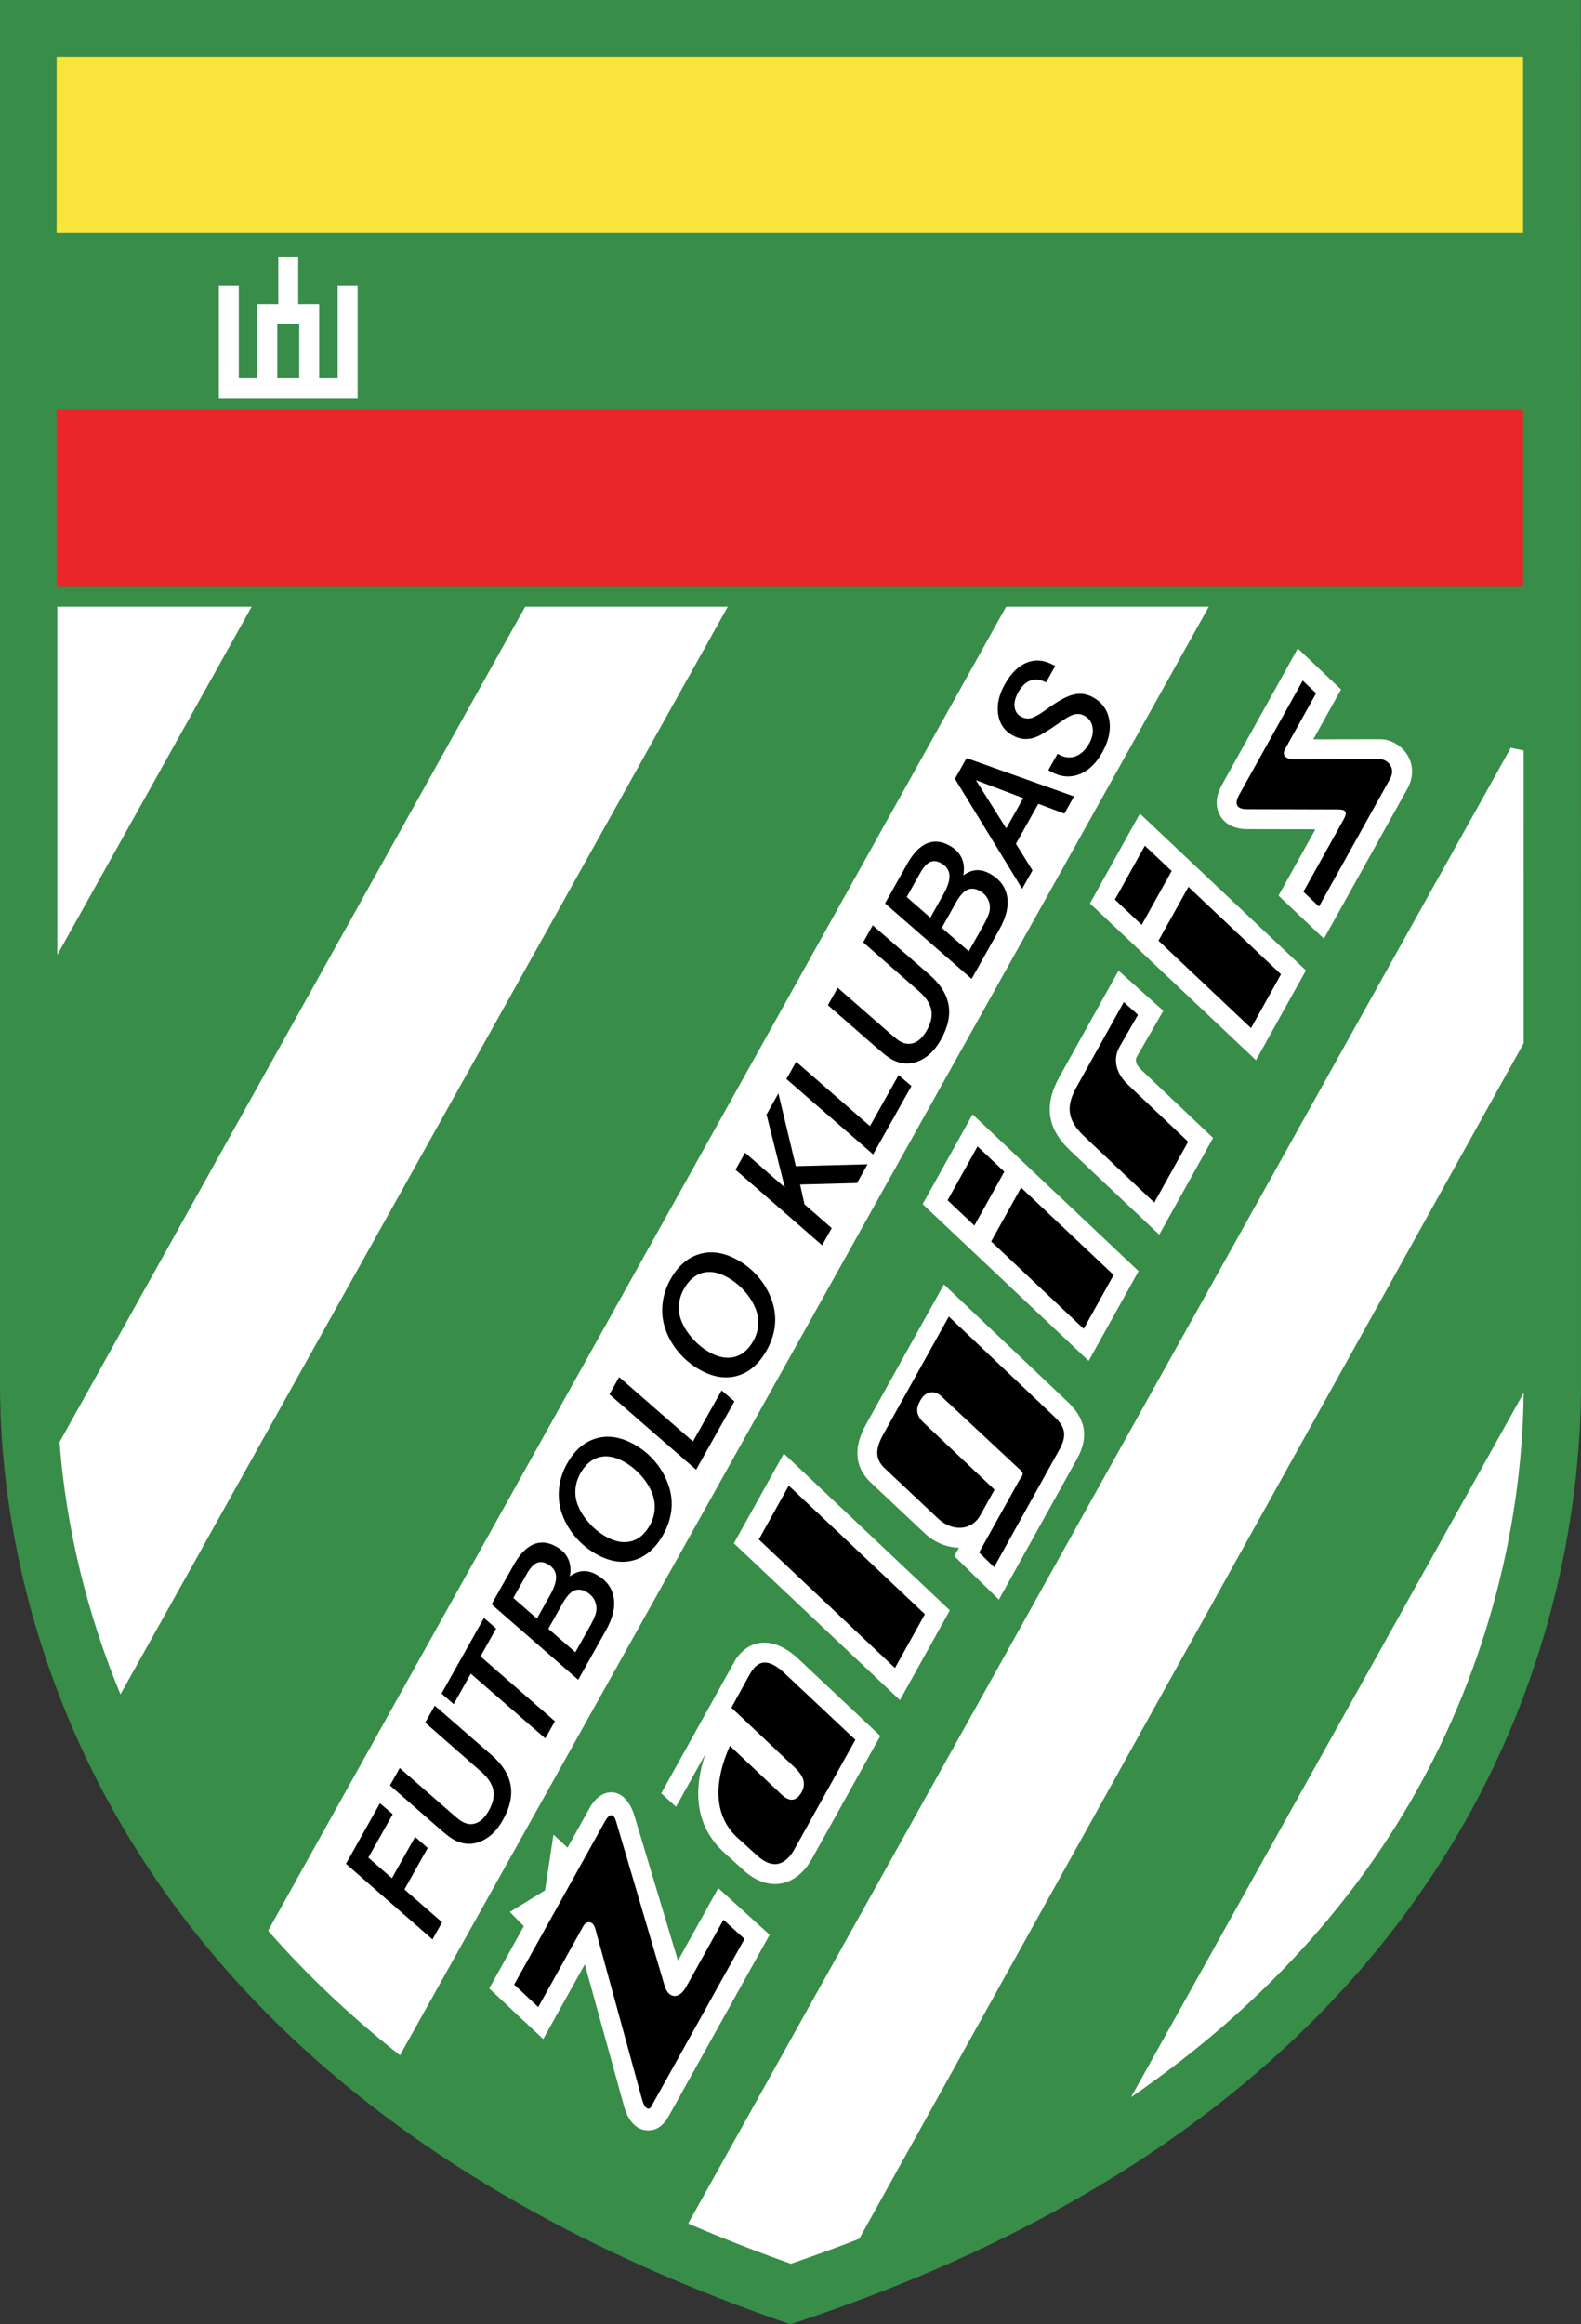 <?xml version="1.0" encoding="UTF-8"?>
<!-- Generator: Adobe Illustrator 12.0.0, SVG Export Plug-In . SVG Version: 6.00 Build 51448)  -->
<!DOCTYPE svg PUBLIC "-//W3C//DTD SVG 1.1//EN" "http://www.w3.org/Graphics/SVG/1.1/DTD/svg11.dtd">
<svg version="1.1" id="Layer_1" xmlns="http://www.w3.org/2000/svg" xmlns:xlink="http://www.w3.org/1999/xlink" width="162.172" height="238.357" viewBox="0 0 162.172 238.357" overflow="visible" enable-background="new 0 0 162.172 238.357" xml:space="preserve">
<rect x="0" y="0" width="162.172" height="238.357" fill="#333333" stroke="none"/>
<g>
	<path fill-rule="evenodd" clip-rule="evenodd" fill="#388D49" d="M0,0h162.157l0.015,141.962   c0.002,18.523-6.366,71.858-81.092,96.395C3.135,211.635,0,155.238,0,141.962V0L0,0z"/>
	<path fill-rule="evenodd" clip-rule="evenodd" fill="#FFFFFF" d="M6.104,147.89c0.677,8.85,2.845,17.651,6.253,25.867   L74.653,62.218H53.871L6.104,147.89L6.104,147.89z"/>
	<path fill-rule="evenodd" clip-rule="evenodd" fill="#FFFFFF" d="M27.501,197.995c4.103,4.688,8.645,8.935,13.526,12.776   l82.968-148.553h-20.79L27.501,197.995L27.501,197.995z"/>
	<polygon fill-rule="evenodd" clip-rule="evenodd" fill="#FFFFFF" points="5.876,62.218 5.876,97.922 25.817,62.218 5.876,62.218"/>
	<path fill-rule="evenodd" clip-rule="evenodd" fill="#FFFFFF" d="M70.589,228.023c3.463,1.492,6.98,2.865,10.531,4.125   c2.356-0.803,4.698-1.656,7.019-2.56l68.153-122.612l-0.003-30.007l-1.319-0.285L70.589,228.023L70.589,228.023z"/>
	<path fill-rule="evenodd" clip-rule="evenodd" fill="#FFFFFF" d="M116.013,215.07c11.43-7.867,21.333-17.753,28.562-30.129   c7.386-12.644,11.559-27.442,11.717-42.109L116.013,215.07L116.013,215.07z"/>
	<polygon fill-rule="evenodd" clip-rule="evenodd" fill="#FAE53C" points="5.811,5.811 156.23,5.811 156.23,23.91 5.811,23.91 5.811,5.811"/>
	<polygon fill-rule="evenodd" clip-rule="evenodd" fill="#EA262A" points="5.811,42.01 156.23,42.01 156.23,60.11 5.811,60.11 5.811,42.01"/>
	<path fill-rule="evenodd" clip-rule="evenodd" fill="#FFFFFF" d="M36.683,29.33v11.513H22.451V29.33h2.044v9.469h1.902v-7.61h2.149   v-4.867h2.043v4.867h2.149v7.61h1.899V29.33H36.683L36.683,29.33z M28.441,38.798h2.254v-5.566h-2.254V38.798L28.441,38.798z"/>
	<polygon points="35.488,191.135 38.973,184.927 40.283,186.051 37.784,190.501 40.2,192.614 42.577,188.378 43.871,189.513 41.485,193.762 45.347,197.132 44.36,198.889 35.488,191.135"/>
	<path d="M40,183.099l1.003-1.787l5.683,4.962c0.19,0.158,0.342,0.276,0.445,0.354c0.106,0.078,0.198,0.141,0.274,0.183   c0.51,0.287,1.004,0.331,1.479,0.135c0.476-0.197,0.897-0.62,1.264-1.274c0.429-0.765,0.579-1.462,0.452-2.099   c-0.126-0.638-0.54-1.261-1.237-1.875l-5.746-5.042l0.979-1.742l5.859,5.096c1.091,0.955,1.73,1.98,1.922,3.073   c0.191,1.097-0.072,2.28-0.79,3.558c-0.625,1.114-1.401,1.853-2.327,2.218c-0.924,0.363-1.836,0.295-2.733-0.21   c-0.154-0.086-0.334-0.207-0.541-0.363c-0.206-0.158-0.439-0.348-0.704-0.57L40,183.099L40,183.099z"/>
	<polygon points="45.291,173.673 49.644,165.92 50.891,167.008 49.286,169.866 56.92,176.518 55.934,178.275 48.292,171.637 46.538,174.761 45.291,173.673"/>
	<path d="M56.247,167.032l2.771,2.408l1.414-2.519c0.313-0.558,0.521-0.987,0.625-1.288c0.102-0.302,0.144-0.579,0.122-0.83   c-0.026-0.324-0.129-0.622-0.305-0.892c-0.178-0.272-0.413-0.488-0.704-0.651c-0.482-0.271-0.917-0.314-1.307-0.129   s-0.777,0.624-1.162,1.31L56.247,167.032L56.247,167.032z M52.653,163.87l2.422,2.116l1.358-2.419   c0.444-0.791,0.646-1.444,0.603-1.953c-0.043-0.512-0.334-0.917-0.87-1.219c-0.41-0.229-0.786-0.266-1.127-0.105   c-0.34,0.158-0.676,0.532-1.004,1.117L52.653,163.87L52.653,163.87z M50.428,164.524l2.283-4.067   c0.604-1.076,1.273-1.771,2.007-2.08c0.733-0.312,1.515-0.235,2.345,0.231c0.578,0.324,0.984,0.746,1.223,1.265   c0.239,0.52,0.294,1.115,0.168,1.788c0.444-0.333,0.891-0.512,1.341-0.54c0.449-0.029,0.918,0.096,1.405,0.369   c0.996,0.559,1.58,1.336,1.751,2.334c0.171,0.995-0.091,2.112-0.786,3.351l-2.857,5.089L50.428,164.524L50.428,164.524z"/>
	<path d="M63.99,149.893c-0.914-0.512-1.76-0.664-2.537-0.454s-1.416,0.763-1.917,1.655c-0.297,0.528-0.468,1.078-0.51,1.65   c-0.042,0.573,0.045,1.127,0.266,1.662c0.259,0.63,0.643,1.229,1.154,1.798c0.514,0.57,1.088,1.031,1.727,1.39   c0.918,0.516,1.771,0.672,2.557,0.469c0.785-0.202,1.425-0.748,1.925-1.638c0.286-0.508,0.449-1.04,0.494-1.6   c0.044-0.561-0.035-1.106-0.237-1.643c-0.248-0.656-0.632-1.276-1.151-1.858C65.24,150.741,64.652,150.265,63.99,149.893   L63.99,149.893z M58.161,150.105c0.775-1.381,1.776-2.247,3.008-2.601c1.229-0.351,2.533-0.139,3.908,0.633   c0.846,0.475,1.577,1.089,2.193,1.843c0.616,0.753,1.068,1.585,1.357,2.501c0.254,0.792,0.333,1.606,0.231,2.443   c-0.101,0.836-0.376,1.654-0.828,2.458c-0.778,1.386-1.776,2.258-2.993,2.612c-1.217,0.354-2.506,0.15-3.867-0.613   c-0.86-0.483-1.605-1.104-2.234-1.868c-0.628-0.764-1.083-1.598-1.365-2.503c-0.244-0.799-0.317-1.625-0.213-2.477   C57.461,151.684,57.729,150.875,58.161,150.105L58.161,150.105z"/>
	<polygon points="62.515,142.995 63.509,141.222 71.081,147.823 74.019,142.588 75.336,143.715 71.402,150.722 62.515,142.995"/>
	<path d="M74.606,130.985c-0.914-0.513-1.76-0.665-2.537-0.455c-0.777,0.211-1.416,0.764-1.917,1.656   c-0.297,0.527-0.468,1.078-0.51,1.649c-0.043,0.574,0.045,1.128,0.266,1.662c0.259,0.63,0.642,1.23,1.154,1.798   c0.514,0.57,1.088,1.032,1.727,1.39c0.918,0.516,1.771,0.672,2.557,0.469c0.785-0.202,1.425-0.747,1.925-1.637   c0.286-0.509,0.449-1.041,0.494-1.601c0.044-0.561-0.035-1.106-0.237-1.643c-0.248-0.656-0.632-1.276-1.151-1.858   C75.855,131.832,75.268,131.356,74.606,130.985L74.606,130.985z M68.777,131.196c0.775-1.381,1.776-2.247,3.007-2.6   c1.23-0.352,2.534-0.14,3.908,0.633c0.846,0.475,1.577,1.089,2.193,1.843c0.616,0.753,1.068,1.585,1.357,2.5   c0.254,0.793,0.333,1.606,0.231,2.444c-0.101,0.836-0.376,1.653-0.828,2.457c-0.778,1.387-1.776,2.258-2.993,2.612   c-1.217,0.354-2.506,0.151-3.867-0.613c-0.86-0.483-1.605-1.104-2.234-1.868s-1.083-1.598-1.366-2.503   c-0.244-0.799-0.316-1.625-0.213-2.475C68.077,132.775,68.345,131.965,68.777,131.196L68.777,131.196z"/>
	<polygon points="75.447,119.959 76.425,118.217 80.501,121.766 78.627,114.294 79.844,112.127 81.633,119.591 88.986,119.4 87.908,121.321 82.069,121.475 82.523,123.509 85.313,125.944 84.326,127.702 75.447,119.959"/>
	<polygon points="80.67,110.655 81.665,108.882 89.236,115.483 92.176,110.248 93.491,111.375 89.559,118.382 80.67,110.655"/>
	<path d="M84.923,103.08l1.004-1.787l5.683,4.962c0.189,0.158,0.342,0.276,0.445,0.353c0.105,0.079,0.197,0.14,0.274,0.184   c0.51,0.286,1.003,0.331,1.478,0.135c0.477-0.198,0.897-0.621,1.265-1.275c0.429-0.764,0.579-1.462,0.452-2.099   s-0.54-1.26-1.237-1.875l-5.745-5.042l0.979-1.743l5.858,5.096c1.091,0.956,1.73,1.98,1.922,3.073   c0.191,1.097-0.072,2.281-0.789,3.559c-0.625,1.113-1.401,1.851-2.327,2.217c-0.925,0.363-1.836,0.294-2.733-0.209   c-0.153-0.086-0.334-0.208-0.54-0.365c-0.205-0.158-0.439-0.347-0.703-0.57L84.923,103.08L84.923,103.08z"/>
	<path d="M96.603,95.15l2.771,2.409l1.414-2.52c0.313-0.558,0.521-0.987,0.625-1.288c0.102-0.302,0.144-0.579,0.122-0.83   c-0.025-0.325-0.129-0.622-0.305-0.892c-0.179-0.271-0.413-0.487-0.704-0.651c-0.483-0.271-0.918-0.314-1.307-0.129   c-0.39,0.186-0.777,0.624-1.162,1.31L96.603,95.15L96.603,95.15z M93.008,91.988l2.423,2.117l1.357-2.419   c0.444-0.791,0.646-1.444,0.604-1.953c-0.044-0.512-0.334-0.918-0.87-1.219c-0.41-0.23-0.785-0.267-1.127-0.106   c-0.34,0.158-0.676,0.532-1.004,1.117L93.008,91.988L93.008,91.988z M90.783,92.643l2.283-4.067   c0.604-1.076,1.273-1.771,2.007-2.08c0.733-0.313,1.515-0.236,2.345,0.23c0.578,0.325,0.984,0.747,1.224,1.266   c0.239,0.519,0.294,1.115,0.168,1.788c0.443-0.333,0.89-0.511,1.342-0.54c0.448-0.029,0.918,0.096,1.404,0.369   c0.995,0.559,1.58,1.335,1.752,2.334c0.171,0.995-0.092,2.111-0.787,3.35l-2.857,5.09L90.783,92.643L90.783,92.643z"/>
	<path d="M100.102,80.007l3.114,4.947l1.745-3.108L100.102,80.007L100.102,80.007z M97.953,79.87l1.192-2.123l11.021,3.925   l-0.99,1.765l-2.668-1.007l-2.301,4.097l1.7,2.732l-1.06,1.888L97.953,79.87L97.953,79.87z"/>
	<path d="M108.236,68.302l-0.942,1.679c-0.561-0.302-1.087-0.368-1.579-0.195c-0.491,0.17-0.914,0.573-1.267,1.203   c-0.304,0.541-0.43,1.039-0.377,1.495c0.051,0.455,0.27,0.792,0.652,1.006c0.335,0.188,0.684,0.239,1.046,0.151   c0.359-0.089,0.905-0.4,1.638-0.936c1.122-0.824,2.03-1.317,2.726-1.479c0.694-0.163,1.362-0.063,1.998,0.294   c0.935,0.525,1.486,1.306,1.657,2.343c0.172,1.037-0.071,2.142-0.728,3.312c-0.647,1.153-1.446,1.903-2.395,2.25   c-0.95,0.349-1.913,0.248-2.893-0.302l-0.239-0.135l0.946-1.686l0.131,0.073c0.582,0.327,1.151,0.388,1.709,0.188   c0.557-0.201,1.023-0.638,1.401-1.312c0.319-0.57,0.437-1.122,0.35-1.655c-0.088-0.531-0.355-0.924-0.8-1.173   c-0.314-0.177-0.638-0.235-0.971-0.177c-0.335,0.061-0.747,0.26-1.237,0.605c-0.146,0.096-0.353,0.239-0.618,0.429   c-0.946,0.659-1.641,1.083-2.09,1.271c-0.423,0.18-0.843,0.257-1.263,0.235c-0.416-0.023-0.827-0.147-1.232-0.375   c-0.835-0.468-1.326-1.188-1.474-2.159c-0.151-0.971,0.081-2.001,0.692-3.089c0.639-1.138,1.398-1.879,2.279-2.221   c0.882-0.342,1.79-0.25,2.729,0.277L108.236,68.302L108.236,68.302z"/>
	<polygon fill-rule="evenodd" clip-rule="evenodd" fill="#FFFFFF" points="75.278,158.269 80.402,149.064 97.431,165.141 92.308,174.347 75.278,158.269"/>
	<polygon fill-rule="evenodd" clip-rule="evenodd" points="77.837,157.875 80.91,152.354 94.872,165.537 91.8,171.056 77.837,157.875"/>
	<path fill-rule="evenodd" clip-rule="evenodd" fill="#FFFFFF" d="M67.826,183.908l7.671-13.794   c1.792-2.515,4.376-1.896,6.381-0.013l8.42,7.919l-7.02,12.612c-1.58,2.838-4.442,3.483-6.984,1.18l-1.985-1.799   c-3.073-2.786-3.184-6.51-1.963-10.119l-3.003,5.396L67.826,183.908L67.826,183.908z"/>
	<path fill-rule="evenodd" clip-rule="evenodd" d="M80.478,171.591l7.26,6.826l-1.251,2.247l-4.982,8.952   c-0.641,1.152-1.875,2.459-3.836,0.681l-1.985-1.799c-2.336-2.117-2.616-5.399-0.816-9.466l5.28,4.985   c0.442,0.417,1.326,1.076,2.055-0.188c0.588-1.02,0.073-1.81-0.59-2.484l-5.722-5.402l-0.868-0.818l1.661-3.021   C77.241,171.088,78.093,169.349,80.478,171.591L80.478,171.591z"/>
	<path fill-rule="evenodd" clip-rule="evenodd" fill="#FFFFFF" d="M98.365,158.717c-1.241-0.021-2.514-0.533-3.53-1.49l-5.48-5.16   c-1.885-1.773-1.692-3.892-0.522-5.993l7.989-14.354l12.682,12.028c1.828,1.732,2.243,3.574,0.967,5.871l-8.011,14.428   l-4.572-4.469L98.365,158.717L98.365,158.717z"/>
	<path fill-rule="evenodd" clip-rule="evenodd" d="M97.326,135.014l10.771,10.217c0.938,0.888,1.516,1.722,0.587,3.396   l-6.712,12.086l-1.54-1.505l4.077-7.324c0.27-0.484,0.624-0.69,0.195-1.091c-2.795-2.61-5.412-5.044-8.218-7.668   c-0.61-0.534-1.521-0.503-2.06,0.451c-0.455,0.807-0.572,1.477,0.344,2.342l7.244,6.849l-1.46,2.622   c-0.911,1.639-2.912,1.674-4.318,0.351l-5.481-5.16c-1.106-1.041-0.898-2.143-0.138-3.51L97.326,135.014L97.326,135.014z"/>
	<polygon fill-rule="evenodd" clip-rule="evenodd" fill="#FFFFFF" points="105.576,119.766 116.792,130.356 111.669,139.561 94.64,123.483 99.764,114.278 105.576,119.766"/>
	<polygon fill-rule="evenodd" clip-rule="evenodd" fill="#FFFFFF" points="122.74,88.929 133.956,99.518 128.833,108.723 111.804,92.646 116.927,83.44 122.74,88.929"/>
	<path fill-rule="evenodd" clip-rule="evenodd" d="M97.199,123.088l3.072-5.52l2.746,2.593l-3.072,5.52L97.199,123.088   L97.199,123.088z M104.74,121.789l9.493,8.963l-3.072,5.52l-9.493-8.963L104.74,121.789L104.74,121.789z"/>
	<path fill-rule="evenodd" clip-rule="evenodd" fill="#FFFFFF" d="M117.101,109.746l7.331,6.948l-5.522,9.921l-9.111-8.603   c-2.442-2.306-2.721-4.718-1.129-7.58l6.064-10.894l4.594,4.116l-2.714,4.713C116.319,108.878,116.738,109.403,117.101,109.746   L117.101,109.746z"/>
	<path fill-rule="evenodd" clip-rule="evenodd" d="M115.694,111.229l6.18,5.857l-3.472,6.238l-7.201-6.799   c-1.936-1.827-1.747-3.301-0.746-5.1l4.819-8.658l1.454,1.303l-1.886,3.276C114.252,108.372,114.239,109.85,115.694,111.229   L115.694,111.229z"/>
	<path fill-rule="evenodd" clip-rule="evenodd" d="M114.362,92.25l3.073-5.52l2.746,2.593l-3.072,5.52L114.362,92.25L114.362,92.25z    M121.904,90.95l9.493,8.962l-3.072,5.52l-9.493-8.962L121.904,90.95L121.904,90.95z"/>
	<path fill-rule="evenodd" clip-rule="evenodd" fill="#FFFFFF" d="M69.541,201.061l4.136-7.431l5.269,4.784l-10.365,18.622   c-0.354,0.638-0.909,1.251-1.632,1.391c-1.624,0.313-2.56-1.014-2.935-2.426l-4.025-14.557l-4.267,7.666l-5.542-5.192l3.554-6.386   l-1.44-1.459l3.61-2.214l0.867-5.718l1.444,1.341l2.28-4.097c1.228-2.208,3.653-2.262,4.59,0.856L69.541,201.061L69.541,201.061z"/>
	<path fill-rule="evenodd" clip-rule="evenodd" d="M52.743,203.518l9.325-16.755c0.527-0.945,0.927-0.664,1.111-0.037l4.996,16.927   c0.381,1.291,1.466,1.432,2.185,0.14l3.851-6.918l2.161,1.964l-9.576,17.204c-0.224,0.403-0.666,0.249-0.944-0.768l-4.795-17.503   c-0.045-0.167-0.177-0.46-0.38-0.576c-0.261-0.151-0.62-0.072-0.831,0.306l-4.635,8.328L52.743,203.518L52.743,203.518z"/>
	<path fill-rule="evenodd" clip-rule="evenodd" fill="#FFFFFF" d="M134.713,75.82l6.852-0.012c1.021-0.001,2.028,0.563,2.633,1.374   c0.829,1.11,0.833,2.503,0.17,3.695l-8.565,15.389l-4.66-4.42l3.783-6.799l-7.009-0.018c-1.246-0.003-2.444-0.492-2.931-1.729   c-0.381-0.969-0.127-1.953,0.357-2.822l7.78-13.978l4.436,4.208L134.713,75.82L134.713,75.82z"/>
	<path fill-rule="evenodd" clip-rule="evenodd" d="M133.627,69.795l-6.498,11.675c-0.366,0.658-0.606,1.51,0.793,1.514l9.285,0.023   c0.771,0.002,1.091,0.181,0.591,1.079l-4.1,7.366l1.599,1.516l7.284-13.087c0.688-1.235-0.409-2.032-1.013-2.031l-8.889,0.015   c-0.247,0-1.386-0.109-0.851-1.07l3.172-5.698L133.627,69.795L133.627,69.795z"/>
</g>
</svg>